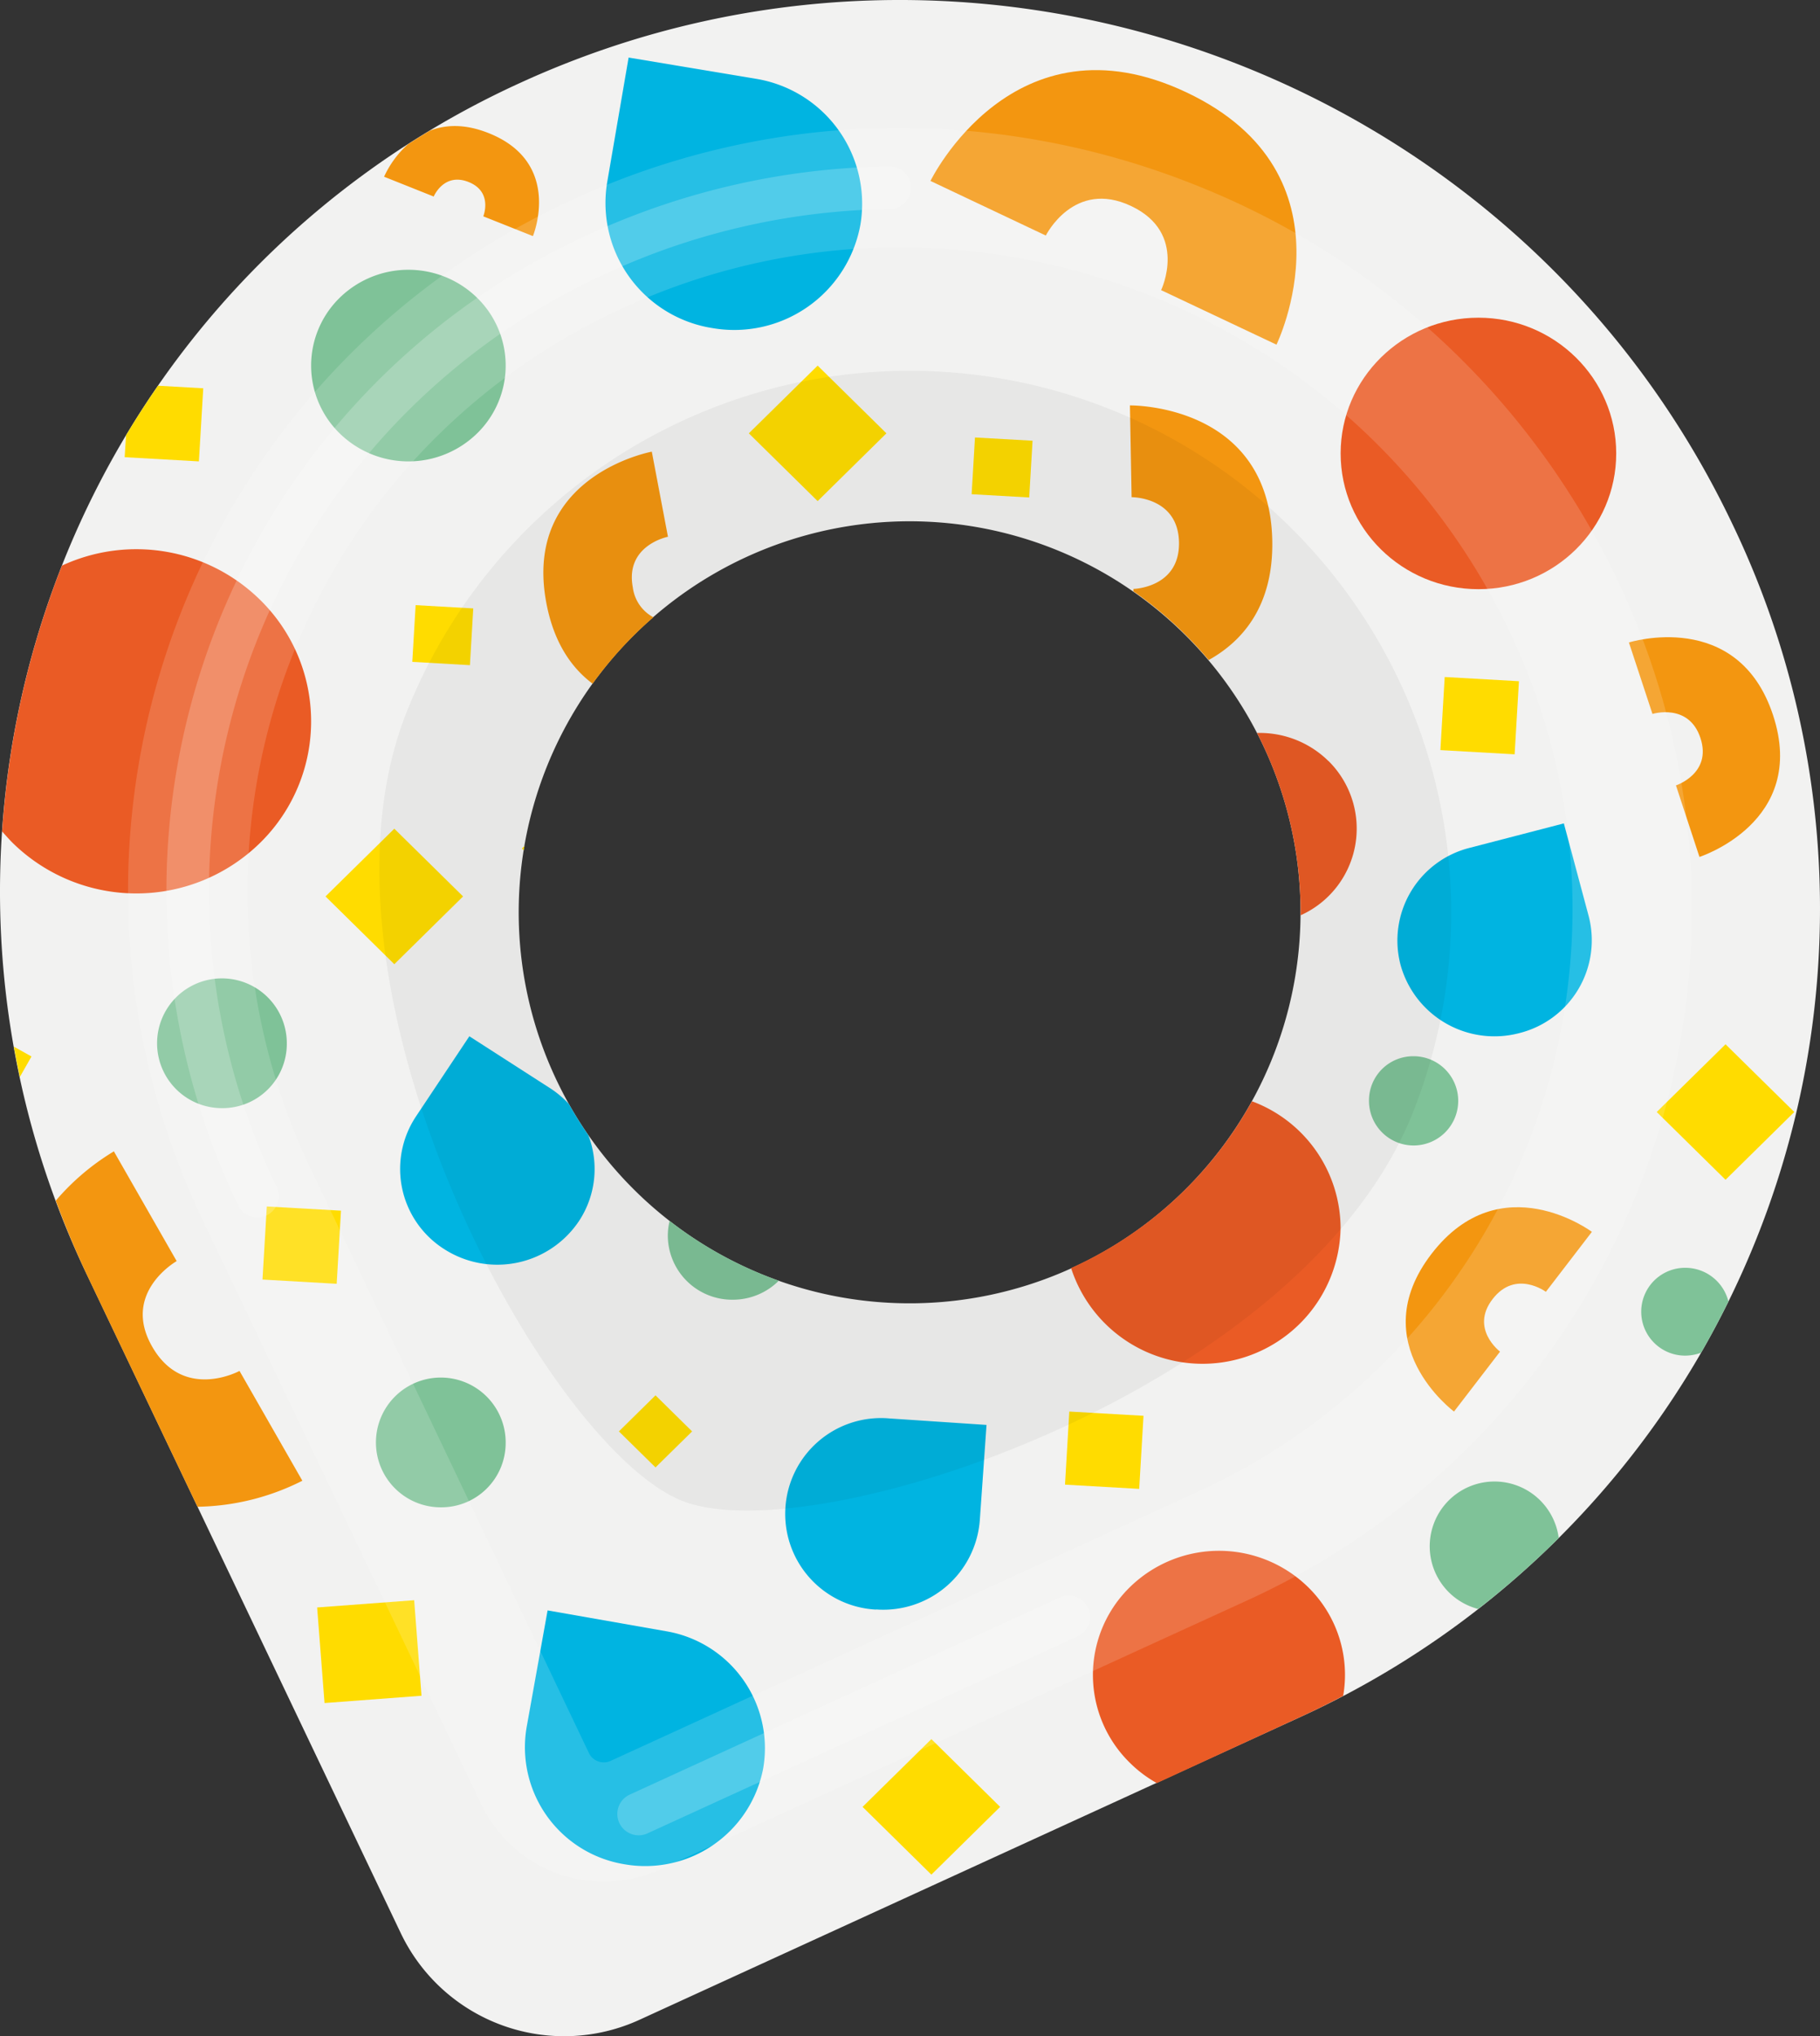 <?xml version="1.0" encoding="UTF-8"?> <svg xmlns="http://www.w3.org/2000/svg" preserveAspectRatio="xMidYMid meet" data-bbox="9.861 15.957 359.414 402.012" viewBox="9.861 15.957 359.414 402.012" data-type="color" role="img" style=""><rect x="9.861" y="15.957" width="359.414" height="402.012" fill="#333333" stroke="none"/> <g> <g> <path d="M27.23 268.05L89 397.61a35.75 35.75 0 0 0 47.16 17.11L266.53 355a175.38 175.38 0 0 0 85.37-235.74c-42.51-89.11-149.64-128-239.29-86.95a175.39 175.39 0 0 0-85.38 235.74zm193.28-142.67A77.2 77.2 0 1 1 117 169.53a77.2 77.2 0 0 1 103.51-44.15z" fill="#f2f2f1" data-color="1"></path> <path d="M163.66 268.81c-1.35-.48-2.69-1-4-1.55A77.38 77.38 0 0 1 142.1 257a12.41 12.41 0 0 0-.36 2.95 12.71 12.71 0 0 0 12.8 12.61 12.86 12.86 0 0 0 9.12-3.75z" fill="#7fc298" data-color="2"></path> <path d="M109.72 300.94a12.81 12.81 0 1 0-12.81 12.61 12.71 12.71 0 0 0 12.81-12.61z" fill="#7fc298" data-color="2"></path> <path d="M66.5 222.13a12.81 12.81 0 1 0-12.81 12.61 12.7 12.7 0 0 0 12.81-12.61z" fill="#7fc298" data-color="2"></path> <path d="M280.21 233.16a8.81 8.81 0 1 0 8.8-8.67 8.73 8.73 0 0 0-8.8 8.67z" fill="#7fc298" data-color="2"></path> <path d="M342.64 266.26a8.67 8.67 0 1 0 0 17.34 9 9 0 0 0 3.16-.58c1.91-3.31 3.7-6.69 5.39-10.11a8.78 8.78 0 0 0-8.55-6.65z" fill="#7fc298" data-color="2"></path> <path d="M317.68 319.62a12.79 12.79 0 1 0-15.91 14 176.14 176.14 0 0 0 15.91-14z" fill="#7fc298" data-color="2"></path> <path d="M104.09 74.76a19.41 19.41 0 0 0-27.16 0 18.71 18.71 0 0 0 0 26.75 19.41 19.41 0 0 0 27.16 0 18.7 18.7 0 0 0 0-26.75z" fill="#7fc298" data-color="2"></path> <path d="M274.6 258.38a26.82 26.82 0 0 0-17.51-25 77 77 0 0 1-35.71 32.93 27.27 27.27 0 0 0 53.22-7.89z" fill="#ea5b25" data-color="3"></path> <path fill="#ea5b25" d="M329.03 105.48c0 14.801-12.182 26.8-27.21 26.8s-27.21-11.999-27.21-26.8 12.182-26.8 27.21-26.8 27.21 11.999 27.21 26.8z" data-color="3"></path> <path d="M268.19 329.31a25.17 25.17 0 0 0-35.2 0A24.25 24.25 0 0 0 233 364a24.53 24.53 0 0 0 5.32 4l28.21-13q4.37-2 8.58-4.22a24.23 24.23 0 0 0-6.92-21.47z" fill="#ea5b25" data-color="3"></path> <path d="M272.18 166.19a19.31 19.31 0 0 0-14.09-5.52 77.34 77.34 0 0 1 8.61 36 18.77 18.77 0 0 0 5.48-30.5z" fill="#ea5b25" data-color="3"></path> <path d="M12.39 182.4a34.89 34.89 0 0 0 48.8 0 33.6 33.6 0 0 0 0-48.05 34.89 34.89 0 0 0-39.1-6.72 175.52 175.52 0 0 0-11.81 52.49c.72.78 1.37 1.55 2.11 2.28z" fill="#ea5b25" data-color="3"></path> <path d="M160.58 365.07A23.42 23.42 0 0 0 141.33 338L118 333.9l-4.13 23a23.41 23.41 0 0 0 19.19 27.1 23.72 23.72 0 0 0 27.52-18.93z" fill="#00b4e1" data-color="4"></path> <path d="M182.86 333.71a19.11 19.11 0 0 0 20.49-17.56l1.33-18.87-19.16-1.28a18.92 18.92 0 1 0-2.66 37.74z" fill="#00b4e1" data-color="4"></path> <path d="M118.63 230.89l-16.08-10.34L92 236.39a18.74 18.74 0 0 0 5.58 26.18 19.4 19.4 0 0 0 26.59-5.5 18.62 18.62 0 0 0 1.87-17q-2.07-3-3.84-6.15a19.38 19.38 0 0 0-3.57-3.03z" fill="#00b4e1" data-color="4"></path> <path d="M134 27.32l-4.23 24.61a25 25 0 0 0 20.77 28.8 25.32 25.32 0 0 0 29.24-20.45A25 25 0 0 0 159 31.49z" fill="#00b4e1" data-color="4"></path> <path d="M286.44 206.45a19.24 19.24 0 0 0 23.47 13.47 18.89 18.89 0 0 0 13.68-23.11l-4.9-18.29-18.57 4.82a18.88 18.88 0 0 0-13.68 23.11z" fill="#00b4e1" data-color="4"></path> <path fill="#ffdc00" d="M101.31 192.94l-13.58-13.37-13.59 13.37 13.59 13.38 13.58-13.38z" data-color="5"></path> <path fill="#ffdc00" d="M309.82 150.45l-14.66-.83-.85 14.43 14.66.83.85-14.43z" data-color="5"></path> <path fill="#ffdc00" d="M235.68 295.48l-14.65-.84-.85 14.43 14.65.84.85-14.43z" data-color="5"></path> <path fill="#ffdc00" d="M77.2 254.98l-14.65-.83-.85 14.43 14.65.84.85-14.44z" data-color="5"></path> <path fill="#ffdc00" d="M102.66 147.28l.66-11.2-11.38-.65-.66 11.2 11.38.65z" data-color="5"></path> <path fill="#ffdc00" d="M213.11 114.17l.66-11.2-11.37-.64-.66 11.2 11.37.64z" data-color="5"></path> <path d="M34.48 106.22l14.66.83.86-14.43-8.94-.51q-3.33 4.8-6.31 9.79z" fill="#ffdc00" data-color="5"></path> <path d="M16.08 224.54l-3.48-1.94c.36 2 .75 4 1.17 6z" fill="#ffdc00" data-color="5"></path> <path fill="#ffdc00" d="M157.74 101.51l13.59 13.38 13.58-13.38-13.58-13.37-13.59 13.37z" data-color="5"></path> <path d="M112.92 183.48l.36.35c0-.28.11-.57.16-.85z" fill="#ffdc00" data-color="5"></path> <path fill="#ffdc00" d="M146.54 298.56l-7.23-7.12-7.23 7.12 7.23 7.11 7.23-7.11z" data-color="5"></path> <path fill="#ffdc00" d="M207.37 372.69l-13.58-13.38-13.59 13.38 13.59 13.38 13.58-13.38z" data-color="5"></path> <path fill="#ffdc00" d="M91.65 331.89l-19.16 1.43 1.46 18.87 19.15-1.44-1.45-18.86z" data-color="5"></path> <path d="M85.71 50.85l9.8 3.91s2-4.81 6.88-2.87 2.91 6.78 2.91 6.78l9.8 3.9s6-14.47-8.74-20.33c-4.78-1.91-8.63-1.66-11.66-.46-1.45.88-2.89 1.77-4.3 2.68a19.48 19.48 0 0 0-4.69 6.39z" fill="#f39610" data-color="6"></path> <path d="M331.54 142.8l4.65 14.11s7.18-2.24 9.48 4.77-4.84 9.34-4.84 9.34l4.64 14.12s21.5-6.87 14.53-28-28.46-14.34-28.46-14.34z" fill="#f39610" data-color="6"></path> <path d="M315.14 271l9.09-11.84s-18-13.42-31.66 4.33 4.43 31.15 4.43 31.15l9.09-11.83s-6-4.52-1.46-10.39 10.51-1.42 10.51-1.42z" fill="#f39610" data-color="6"></path> <path d="M244.2 34.21C210 18 193.61 51.68 193.61 51.68l22.78 10.78s5.55-11.18 16.86-5.82 5.91 16.6 5.91 16.6L261.94 84s16.42-33.62-17.74-49.79z" fill="#f39610" data-color="6"></path> <path d="M134.83 131.93c-1.58-8.34 6.94-10 6.94-10l-3.19-16.8s-25.6 4.7-20.82 29.91c1.49 7.86 5 12.81 9.13 15.9a77 77 0 0 1 12-13.11 7.83 7.83 0 0 1-4.06-5.9z" fill="#f39610" data-color="6"></path> <path d="M233 96l.33 18.12s9.19-.1 9.36 8.9-9 9.21-9 9.21v.47a76.64 76.64 0 0 1 14.86 13.57c6.55-3.64 12.8-10.52 12.56-23.57C260.58 95.54 233 96 233 96z" fill="#f39610" data-color="6"></path> <path d="M69.57 308.3l-12.41-21.68s-11 6-17.21-4.73 4.8-16.95 4.8-16.95l-12.4-21.67A47 47 0 0 0 20.88 253q2.81 7.61 6.35 15.08l21.63 45.36a47.53 47.53 0 0 0 20.71-5.14z" fill="#f39610" data-color="6"></path> <path fill="#ffdc00" d="M337.03 235.5l13.59 13.38 13.58-13.38-13.58-13.37-13.59 13.37z" data-color="5"></path> <path d="M187.52 64.8a133.58 133.58 0 0 1 24.57 2.29 135.18 135.18 0 0 1 25.41 7.42 132.21 132.21 0 0 1 70.3 65.78A127.78 127.78 0 0 1 320.29 190a126.54 126.54 0 0 1-32.79 90.5 127.06 127.06 0 0 1-41.33 30.08l-21.56 9.88-94.12 43.13a3.05 3.05 0 0 1-1.34.31 3.24 3.24 0 0 1-3-1.86L71.35 247l-.26-.54a127.4 127.4 0 0 1-12.24-49.23 126.52 126.52 0 0 1 32.78-90.43A127.28 127.28 0 0 1 133 76.73a130.17 130.17 0 0 1 52.71-11.92h1.85m0-23.59h-2.18a153.68 153.68 0 0 0-62.2 14.05 150.75 150.75 0 0 0-48.99 35.66 150.13 150.13 0 0 0-38.91 107.34 150.93 150.93 0 0 0 14.48 58.3l.3.64 54.85 115A26.84 26.84 0 0 0 140.32 385l94.12-43.14L256 332a150.53 150.53 0 0 0 48.94-35.64A150.09 150.09 0 0 0 343.85 189a151.15 151.15 0 0 0-14.76-58.9 155.73 155.73 0 0 0-82.79-77.47 157.68 157.68 0 0 0-58.78-11.42z" opacity=".15" fill="#ffffff" data-color="7"></path> <path d="M135.91 378.3a4.21 4.21 0 0 1-1.76-8l85-38.94a4.21 4.21 0 0 1 3.51 7.66l-85 38.93a4.08 4.08 0 0 1-1.75.35z" opacity=".2" fill="#ffffff" data-color="7"></path> <path d="M60.71 256.34a4.21 4.21 0 0 1-3.8-2.39l-.3-.63A143.39 143.39 0 0 1 42.86 198a142.42 142.42 0 0 1 83.43-135.82 146.06 146.06 0 0 1 59.15-13.37h.06a4.21 4.21 0 0 1 .06 8.42 137.63 137.63 0 0 0-55.76 12.61A134.77 134.77 0 0 0 86 101.7a134.2 134.2 0 0 0-34.75 95.89 135.1 135.1 0 0 0 12.94 52.1l.3.61a4.21 4.21 0 0 1-2 5.62 4.1 4.1 0 0 1-1.78.42z" opacity=".2" fill="#ffffff" data-color="7"></path> <path d="M144.51 312.24c25.77 10.36 122.18-21.49 144.21-76.24A106.93 106.93 0 1 0 90.3 156.2c-22.03 54.8 27.22 145.19 54.21 156.04zm73.79-187.79a77.19 77.19 0 1 1-100.42 42.84 77.2 77.2 0 0 1 100.42-42.84z" opacity=".05" fill="#000000" data-color="8"></path> </g> </g> </svg> 
